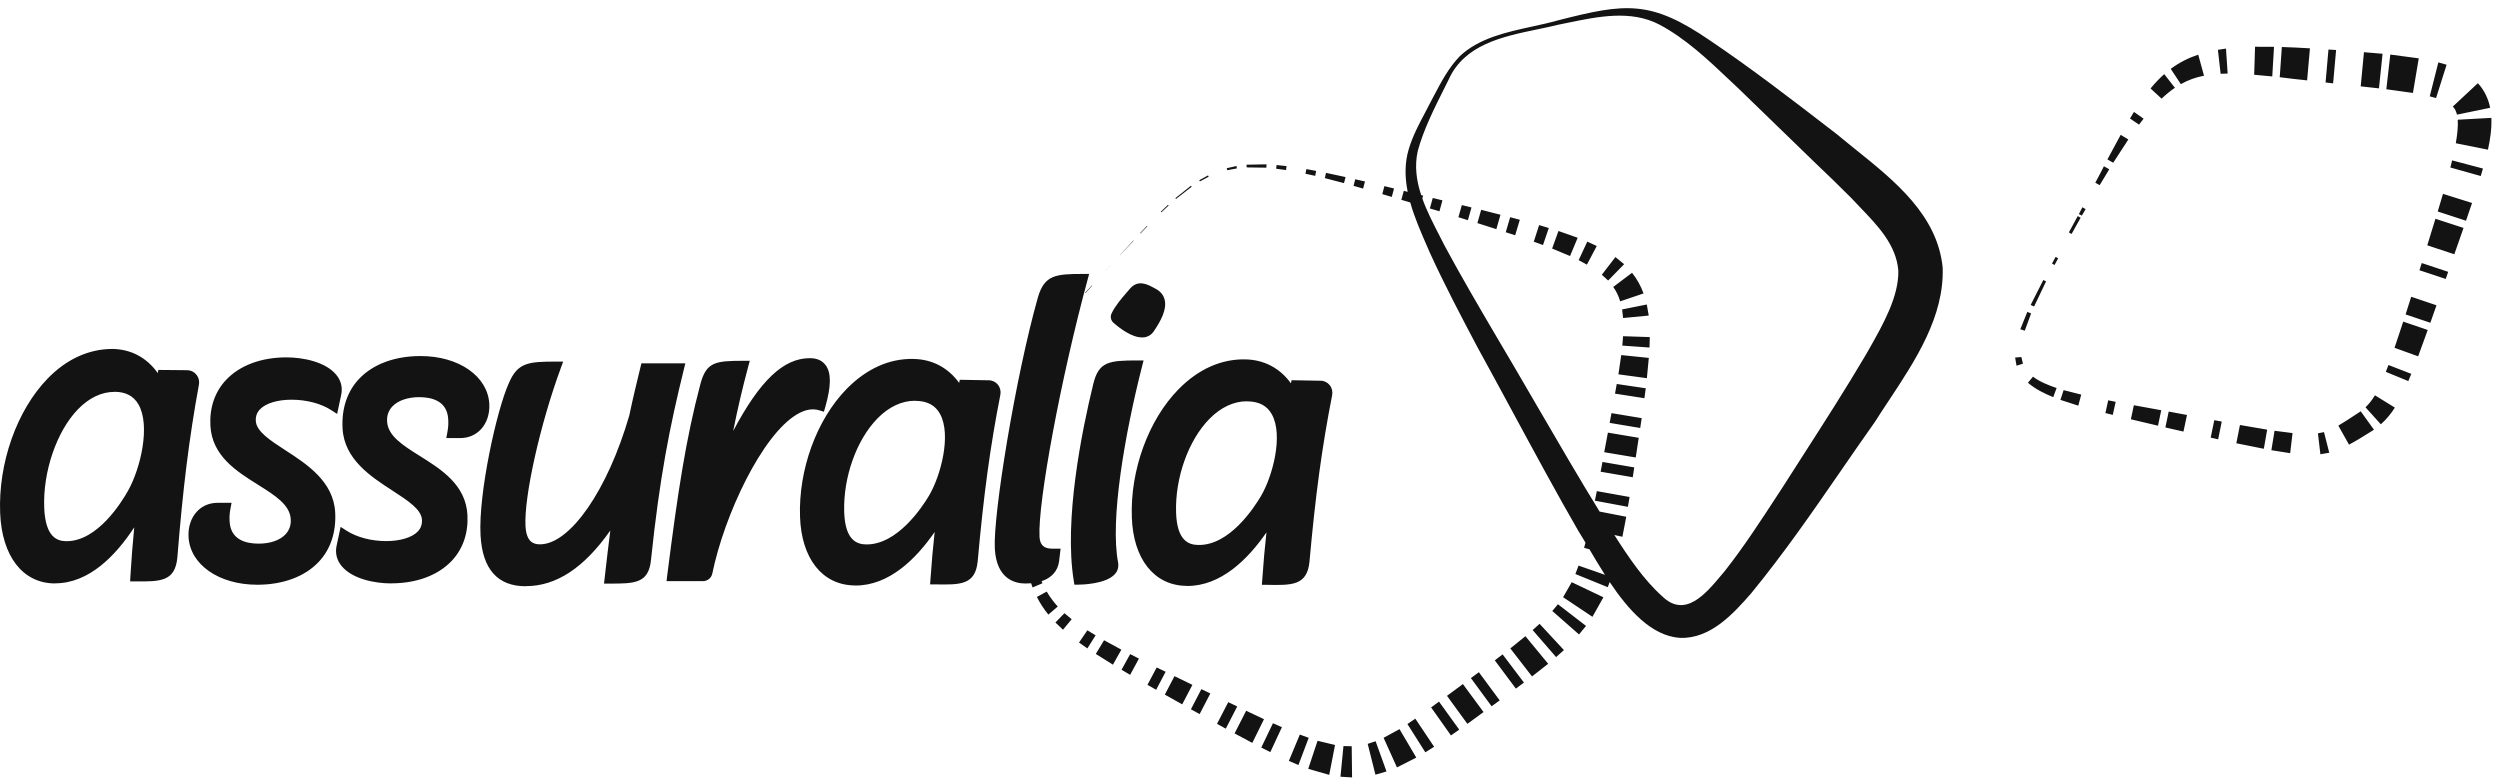 <svg width="260" height="81" viewBox="0 0 260 81" fill="none" xmlns="http://www.w3.org/2000/svg">
<path fill-rule="evenodd" clip-rule="evenodd" d="M177.888 4.241C171.678 -0.025 169.084 0.313 162.051 2.113C161.182 2.36 160.265 2.56 159.336 2.763C156.629 3.354 153.823 3.967 151.831 5.83C150.664 7.037 149.891 8.507 149.134 9.946C149.044 10.118 148.953 10.29 148.862 10.461C148.651 10.883 148.429 11.3 148.207 11.718L148.207 11.719C147.574 12.909 146.937 14.107 146.524 15.466C146.068 16.952 146.102 18.46 146.4 19.949L145.995 19.85L145.739 20.781L146.668 21.059C147.103 22.608 147.765 24.125 148.391 25.559C148.501 25.811 148.61 26.061 148.716 26.307C150.242 29.641 151.94 32.865 153.639 36.08C154.702 38.008 155.899 40.221 157.141 42.518C159.516 46.91 162.056 51.607 164.143 55.205C164.38 55.58 164.629 55.993 164.89 56.432L164.745 56.977L165.3 57.125C165.797 57.966 166.334 58.874 166.914 59.781L164.169 58.822L163.84 59.699L167.211 61.069L167.406 60.533C169.356 63.443 171.764 66.145 174.719 66.339C177.879 66.457 180.263 63.836 182.126 61.699C185.539 57.536 188.488 53.26 191.471 48.935C192.631 47.253 193.796 45.564 194.995 43.871C195.455 43.143 195.947 42.399 196.45 41.64C199.182 37.513 202.222 32.921 202.037 27.814C201.489 22.385 197.076 18.837 193.053 15.603L193.053 15.602C192.386 15.066 191.73 14.539 191.104 14.014L190.475 13.528L190.475 13.528L190.475 13.528C186.347 10.347 182.225 7.17 177.888 4.241ZM147.922 20.642C148.389 21.952 149.047 23.228 149.683 24.464L149.684 24.465L149.684 24.465L149.684 24.465C149.874 24.833 150.061 25.198 150.242 25.558C151.949 28.727 153.776 31.851 155.612 34.975C156.814 36.995 158.181 39.345 159.594 41.774L159.598 41.781L159.604 41.791L159.605 41.792L159.606 41.795C161.906 45.749 164.327 49.912 166.357 53.203L169.131 53.743L168.729 55.825L167.892 55.64C169.36 57.945 170.95 60.294 172.856 62C175.233 64.335 177.381 61.77 179.014 59.82L179.015 59.819L179.017 59.816C179.14 59.669 179.26 59.526 179.377 59.388C181.324 56.919 183.113 54.172 184.902 51.426L184.902 51.426L184.902 51.425L184.903 51.425L184.91 51.413L185.117 51.096L185.451 50.584C186.119 49.535 186.792 48.487 187.464 47.44C189.716 43.933 191.97 40.421 194.073 36.856C194.143 36.732 194.213 36.608 194.285 36.482L194.399 36.28C195.836 33.747 197.501 30.813 197.425 28.115C197.19 25.45 195.303 23.486 193.446 21.555C193.134 21.23 192.823 20.907 192.52 20.58C191.278 19.329 189.981 18.078 188.675 16.836L180.857 9.255C180.55 8.968 180.244 8.678 179.936 8.387L179.932 8.383L179.928 8.38L179.925 8.377L179.922 8.374L179.92 8.372L179.917 8.369L179.915 8.367L179.913 8.365L179.911 8.363L179.91 8.362L179.908 8.36L179.906 8.359L179.905 8.358L179.904 8.356L179.902 8.355L179.901 8.353L179.899 8.352L179.898 8.351L179.897 8.35L179.896 8.349L179.895 8.348C177.629 6.203 175.299 3.999 172.564 2.551C169.607 1.014 166.216 1.715 163.046 2.37L163.044 2.37L163.042 2.371L163.04 2.371L163.037 2.372L163.035 2.372L163.032 2.373C162.739 2.433 162.449 2.493 162.161 2.551H162.152C161.433 2.731 160.678 2.888 159.911 3.047C156.234 3.811 152.276 4.634 150.643 8.314C150.507 8.589 150.368 8.866 150.228 9.144C149.162 11.265 148.044 13.491 147.447 15.703C147.094 17.271 147.314 18.804 147.803 20.293L148.004 20.343L147.922 20.642ZM234.434 7.775L236.315 7.949L236.498 4.871L234.525 4.862L234.434 7.775ZM239.941 8.359C238.991 8.259 238.041 8.158 237.092 8.03L237.311 4.889C238.27 4.915 239.221 4.969 240.18 5.023L240.233 5.026L239.941 8.35V8.359ZM241.859 8.578L242.644 8.67L242.955 5.199L242.16 5.153L241.859 8.578ZM247.412 9.191L245.513 8.981L245.851 5.428L247.787 5.592L247.412 9.191ZM248.179 9.282L250.946 9.666L251.549 6.067L248.59 5.674L248.179 9.282ZM253.35 10.195L252.693 10.021L253.588 6.487L254.446 6.733L253.35 10.195ZM255.094 11.081C255.304 11.3 255.432 11.538 255.523 11.921H255.532L258.975 11.209C258.811 10.341 258.372 9.364 257.697 8.652L255.094 11.081ZM255.403 14.89C255.559 14.013 255.65 13.155 255.604 12.451L259.102 12.259C259.148 13.483 258.965 14.552 258.746 15.566L255.412 14.899L255.403 14.89ZM255.021 16.68L254.839 17.42L257.999 18.306L258.227 17.529L255.021 16.68ZM253.523 21.996L254.071 20.16L257.094 21.11L256.464 22.955L253.523 21.996ZM216.386 22.644L215.445 24.333L215.162 24.169L216.085 22.47L216.386 22.644ZM213.409 27.412L213.674 27.558L214.049 26.864L213.784 26.718L213.409 27.412ZM211.545 31.878C211.947 31.011 212.367 30.143 212.787 29.275L212.796 29.266L212.504 29.12C212.379 29.367 212.254 29.615 212.13 29.862L212.13 29.863L212.13 29.863L212.13 29.863L212.13 29.863C211.819 30.483 211.508 31.101 211.189 31.714L211.545 31.878ZM211.235 32.599L210.577 34.39L210.112 34.243L210.842 32.435L211.235 32.599ZM209.719 38.034L209.573 37.185L210.222 37.13L210.386 37.824L209.719 38.034ZM211.419 39.166C212.122 39.696 212.999 40.052 213.885 40.354L213.538 41.304C212.624 40.929 211.702 40.491 210.907 39.806L211.428 39.176L211.419 39.166ZM216.45 41.039L214.615 40.573L214.286 41.587L216.14 42.189L216.45 41.039ZM219.254 41.633L220.031 41.788L219.729 43.149L218.962 42.957L219.254 41.633ZM224.77 42.664L221.92 42.144L221.61 43.605L224.432 44.272L224.77 42.664ZM225.546 42.802L227.446 43.158L227.08 44.885L225.199 44.455L225.546 42.802ZM231.062 43.843L230.286 43.697L229.911 45.514L230.688 45.688L231.062 43.843ZM232.954 44.199L235.785 44.683L235.438 46.674L232.579 46.099L232.954 44.199ZM238.424 45.039L236.552 44.801L236.223 46.82L238.178 47.131L238.424 45.039ZM241.065 45.067L241.695 44.939L242.243 47.086L241.321 47.241L241.065 45.067ZM243.615 44C243.47 44.087 243.326 44.174 243.185 44.263L244.299 46.245C244.434 46.167 244.57 46.091 244.707 46.015C245.004 45.85 245.302 45.684 245.596 45.496L246.893 44.692L245.514 42.774L244.372 43.523C244.132 43.687 243.873 43.843 243.615 44ZM246.016 42.354C246.39 41.998 246.701 41.596 246.993 41.112L249.066 42.39C248.683 43.002 248.189 43.614 247.605 44.126L246.007 42.354H246.016ZM248.4 37.96L248.126 38.673L250.464 39.632L250.775 38.883L248.4 37.96ZM249.031 36.171L249.935 33.449L252.483 34.317L251.488 37.057L249.031 36.171ZM250.765 30.864L250.181 32.7L252.756 33.568L253.396 31.75L250.765 30.864ZM251.624 28.106L251.861 27.357L254.611 28.27L254.355 29.01L251.624 28.106ZM253.285 22.754L252.436 25.512L255.249 26.444L256.208 23.704L253.285 22.754ZM231.676 7.647L230.945 7.675L230.662 5.181L231.503 5.053L231.676 7.647ZM226.808 8.752C227.557 8.323 228.361 8.039 229.21 7.875L229.219 7.884L228.616 5.683C227.593 6.021 226.607 6.523 225.757 7.163L226.808 8.752ZM226.195 9.127L226.191 9.13L225.081 7.711C224.56 8.168 224.086 8.68 223.656 9.2L224.807 10.26C225.244 9.841 225.708 9.458 226.191 9.13L226.195 9.136V9.127ZM222.459 12.963L222.934 12.342L221.93 11.639L221.519 12.323L222.459 12.963ZM221.346 14.506L219.775 16.926L219.172 16.579L220.552 14.022L221.346 14.506ZM218.368 19.256C218.697 18.698 219.026 18.15 219.364 17.602H219.354L218.806 17.292C218.586 17.74 218.349 18.183 218.112 18.624L218.112 18.625L218.112 18.625L218.111 18.626L218.111 18.626L218.048 18.744C218.002 18.829 217.957 18.915 217.911 19L218.368 19.256ZM216.203 22.26L216.513 22.425L216.906 21.749L216.568 21.557L216.203 22.26ZM114.968 28.17H114.977L115.671 27.412L114.968 28.17ZM112.895 30.481L112.858 30.444L113.562 29.686L113.589 29.713L112.895 30.481ZM108.326 60.443C109.371 60.094 110.015 59.38 110.146 58.365L110.302 57.059H109.397C108.566 57.059 108.155 56.666 108.11 55.835C107.918 52.255 110.347 39.258 113.106 29.102L113.27 28.49H112.64C109.808 28.49 108.63 28.581 107.945 30.919C105.598 39.221 103.269 53.588 103.461 57.059C103.634 60.21 105.534 60.685 106.648 60.685C106.852 60.685 107.048 60.676 107.237 60.66L107.389 61.096L108.412 60.658L108.326 60.443ZM108.857 61.525C109.186 62.082 109.57 62.603 110.008 63.078L109.031 63.918C108.565 63.352 108.163 62.731 107.834 62.082L108.857 61.525ZM111.453 64.402L110.704 63.772L109.763 64.74L110.549 65.489L111.453 64.402ZM113.086 65.554L113.945 66.074L113.086 67.435L112.219 66.823L113.086 65.554ZM116.622 67.563L114.822 66.585L113.964 68.01L115.745 69.125L116.622 67.563ZM117.535 68.028L118.448 68.494L117.535 70.184L116.64 69.654L117.535 68.028ZM121.227 69.864L120.295 69.416L119.336 71.225L120.24 71.736L121.227 69.864ZM122.147 70.321L124.01 71.225L122.95 73.253L121.142 72.239L122.147 70.321ZM125.875 72.12L124.943 71.672L123.856 73.764L124.761 74.266L125.875 72.12ZM127.738 73.024L128.67 73.472L127.482 75.782L126.569 75.28L127.738 73.024ZM131.455 74.796L129.601 73.919L128.395 76.275L130.24 77.262L131.455 74.796ZM132.387 75.216L133.319 75.627L132.113 78.221L131.172 77.746L132.387 75.216ZM136.105 76.732L135.182 76.394L134.041 79.134L135.036 79.564L136.105 76.732ZM137.025 77.043C137.194 77.083 137.363 77.123 137.531 77.162C137.97 77.266 138.406 77.369 138.843 77.481L138.24 80.586C137.7 80.438 137.16 80.279 136.624 80.122L136.32 80.033L136.057 79.956L137.025 77.043ZM140.578 77.609L139.72 77.591L139.409 80.779L140.615 80.852L140.578 77.609ZM142.241 77.362L143.063 77.088L144.196 80.23L143.045 80.568L142.241 77.362ZM145.548 75.828L143.895 76.733L145.283 79.811L147.293 78.788L145.548 75.828ZM146.371 75.299L147.193 74.741L149.147 77.664L148.234 78.24L146.371 75.299ZM149.658 72.969L148.836 73.572L150.9 76.486L151.759 75.883L149.658 72.969ZM150.488 72.366L152.141 71.142L154.288 74.056L152.607 75.28L150.488 72.366ZM153.803 69.909L152.972 70.521L155.127 73.453L155.968 72.841L153.803 69.909ZM155.458 68.676L156.271 68.055L158.49 70.987L157.65 71.617L155.458 68.676ZM158.644 66.165L157.073 67.435L159.329 70.349L161.01 69.033L158.644 66.165ZM159.395 65.526L160.117 64.877L162.647 67.608L161.834 68.339L159.395 65.526ZM162.024 62.84L161.44 63.543L164.216 65.982L164.947 65.096L162.024 62.84ZM162.563 62.11L163.458 60.548L166.755 62.119L165.614 64.147L162.563 62.11ZM165.869 52.072L166.07 51.076L169.476 51.688L169.303 52.711L165.869 52.072ZM166.656 48.044L166.464 49.058L169.807 49.633L169.962 48.61L166.656 48.044ZM166.838 47.03L167.222 44.993L170.428 45.532L170.117 47.578L166.838 47.03ZM167.595 42.966L167.403 43.98L170.582 44.51L170.737 43.487L167.595 42.966ZM167.96 40.938L168.142 39.934L171.157 40.381L171.02 41.413L167.96 40.938ZM168.608 36.929L168.316 38.929L171.275 39.331L171.476 37.221L168.608 36.929ZM168.719 35.943L168.801 34.965L171.578 35.057L171.55 36.144L168.719 35.943ZM168.701 32.179L168.801 33.075L171.468 32.819L171.267 31.668L168.701 32.179ZM168.499 31.339C168.335 30.8 168.106 30.297 167.778 29.841L169.732 28.37C170.244 29.01 170.655 29.75 170.929 30.517L168.499 31.339ZM166.589 28.572L167.247 29.175L168.909 27.476L168.005 26.736L166.589 28.572ZM165.039 27.521L164.18 27.056L165.076 25.128L166.062 25.585L165.039 27.521ZM161.421 25.85L163.285 26.626L164.079 24.726L162.079 24.023L161.421 25.85ZM160.471 25.485L159.512 25.137L160.07 23.411L161.074 23.713L160.471 25.485ZM156.599 24.152L157.577 24.471L158.061 22.855L157.056 22.59L156.599 24.152ZM155.621 23.831L153.648 23.201L154.041 21.822L156.05 22.333L155.621 23.831ZM151.674 22.589L152.661 22.9L153.035 21.575L152.031 21.329L151.674 22.589ZM149.702 21.977L148.707 21.676L149.008 20.589L150.013 20.836L149.702 21.977ZM144.744 20.48L143.757 20.188L143.977 19.357L144.981 19.603L144.744 20.48ZM140.769 19.329L141.765 19.612L141.957 18.872L140.943 18.644L140.769 19.329ZM139.775 19.045L137.784 18.525L137.902 17.977L139.939 18.415L139.775 19.045ZM136.779 18.288L135.765 18.069L135.866 17.584L136.88 17.776L136.779 18.288ZM132.723 17.548L133.746 17.685L133.801 17.274L132.759 17.164L132.723 17.548ZM129.656 17.411L129.638 17.128L131.72 17.091L131.702 17.438L129.656 17.411ZM127.583 17.493L127.638 17.703L128.634 17.512L128.597 17.265L127.583 17.493ZM124.796 18.863L124.723 18.744L125.636 18.242L125.7 18.379L124.796 18.863ZM123.938 19.42L122.303 20.69L122.239 20.608L123.856 19.32L123.938 19.42ZM120.778 22.087L120.723 22.024L121.472 21.302L121.536 21.375L120.778 22.087ZM118.567 24.252L118.604 24.288L119.325 23.539L119.279 23.503L118.567 24.252ZM116.477 26.544L117.893 25.037L117.865 25.009L116.468 26.535L116.477 26.544ZM35.535 58.876C36.64 60.201 38.932 60.676 40.714 60.676V60.666C43.326 60.666 45.554 59.835 46.979 58.328C48.148 57.086 48.714 55.442 48.614 53.552C48.44 50.419 45.91 48.83 43.682 47.432L43.659 47.418C41.879 46.301 40.339 45.334 40.257 43.825C40.22 43.213 40.412 42.692 40.805 42.272C41.38 41.66 42.403 41.304 43.591 41.304C44.915 41.304 46.513 41.696 46.614 43.605C46.632 43.962 46.65 44.318 46.522 44.984L46.413 45.56H47.856C48.705 45.56 49.445 45.249 50.002 44.665C50.623 44.007 50.943 43.048 50.888 42.016C50.733 39.13 47.728 37.029 43.737 37.029C41.061 37.029 38.795 37.87 37.352 39.395C36.11 40.701 35.517 42.491 35.626 44.555C35.8 47.775 38.577 49.573 40.804 51.015L40.814 51.022L40.831 51.033C42.441 52.078 43.828 52.98 43.883 54.063C43.91 54.547 43.764 54.94 43.454 55.269C42.86 55.899 41.627 56.273 40.166 56.273C38.595 56.273 37.088 55.871 36.019 55.177L35.425 54.794L34.987 56.849C34.859 57.589 35.042 58.283 35.535 58.876ZM19.607 55.836C19.762 58.721 22.765 60.812 26.754 60.813C29.428 60.812 31.692 59.972 33.134 58.448C34.376 57.142 34.97 55.352 34.86 53.287C34.687 50.068 31.909 48.269 29.682 46.827L29.672 46.821C28.056 45.771 26.667 44.866 26.604 43.779C26.576 43.295 26.722 42.903 27.033 42.574C27.626 41.944 28.859 41.569 30.321 41.569C31.892 41.569 33.399 41.971 34.467 42.665L35.061 43.049L35.499 40.994C35.636 40.254 35.454 39.56 34.961 38.966C33.855 37.642 31.563 37.167 29.782 37.167C27.17 37.167 24.941 37.998 23.516 39.505C22.347 40.747 21.781 42.391 21.881 44.282C22.055 47.415 24.585 49.004 26.814 50.401L26.836 50.416C28.617 51.533 30.157 52.499 30.239 54.009C30.275 54.63 30.083 55.151 29.691 55.571C29.115 56.192 28.092 56.539 26.905 56.539C25.581 56.539 23.982 56.146 23.882 54.237C23.863 53.89 23.845 53.525 23.973 52.867L24.083 52.292H22.64C21.79 52.292 21.041 52.602 20.493 53.187C19.872 53.844 19.552 54.803 19.607 55.836ZM49.976 55.67C50.168 59.187 51.748 60.968 54.661 60.968L54.689 60.959C57.858 60.959 60.744 59.059 63.475 55.168C63.275 56.702 63.103 58.207 62.947 59.575L62.881 60.155L62.817 60.694H63.356C65.996 60.694 67.457 60.694 67.704 58.228C68.608 49.606 69.64 44.427 71.129 38.381L71.275 37.787H66.708L66.617 38.153C66.215 39.797 65.804 41.495 65.448 43.203C63.201 50.967 59.292 56.611 56.159 56.611C55.502 56.611 54.743 56.392 54.652 54.712C54.488 51.661 56.168 44.126 58.333 38.253L58.57 37.605H57.876C54.917 37.605 53.839 37.714 52.926 39.833C51.647 42.646 49.738 51.369 49.976 55.67ZM69.32 60.439H73.11C73.576 60.439 73.987 60.11 74.079 59.653C75.33 53.543 79.257 45.231 82.883 43.094C83.723 42.592 84.509 42.455 85.212 42.674L85.687 42.82L85.824 42.345C86.454 40.153 86.463 38.765 85.861 37.97C85.504 37.486 84.947 37.249 84.217 37.249C81.495 37.249 79.038 39.55 76.252 44.821C76.709 42.519 77.202 40.418 77.814 38.126L77.978 37.523H77.348C74.407 37.523 73.448 37.633 72.836 39.962C71.338 45.615 70.498 51.104 69.384 59.9L69.32 60.439ZM8.108 42.565C9.259 41.377 10.565 40.756 11.889 40.756V40.747H11.925C13.085 40.756 13.889 41.185 14.392 42.044C15.688 44.273 14.592 48.739 13.35 50.976C12.656 52.228 10.145 56.283 6.93 56.283H6.893C5.971 56.274 4.728 55.908 4.6 52.831C4.445 49.077 5.888 44.848 8.108 42.565ZM5.669 60.676H5.733V60.667C9.231 60.667 12.008 57.827 13.962 54.84C13.798 56.466 13.67 58.155 13.56 59.955L13.533 60.466H14.044L14.094 60.466C16.677 60.484 18.22 60.495 18.447 57.954C19.022 50.766 19.671 45.569 20.684 40.025C20.758 39.633 20.657 39.24 20.41 38.948C20.173 38.665 19.835 38.5 19.47 38.5L16.465 38.473L16.41 38.802C15.259 37.185 13.615 36.308 11.67 36.29C9.249 36.299 6.93 37.331 4.948 39.377C1.742 42.683 -0.195 48.172 0.016 53.369C0.198 57.845 2.363 60.649 5.669 60.676ZM91.268 43.505C92.446 42.309 93.789 41.678 95.159 41.678V41.688H95.241C96.438 41.706 97.26 42.144 97.753 43.03C98.968 45.204 97.853 49.46 96.611 51.561C95.899 52.757 93.314 56.666 90.081 56.621C89.149 56.602 87.898 56.237 87.797 53.269C87.679 49.661 89.067 45.743 91.268 43.505ZM88.83 60.886H88.957L88.976 60.895C92.446 60.895 95.241 58.173 97.205 55.324C97.031 56.895 96.885 58.52 96.766 60.265L96.73 60.776H97.241L97.269 60.777C99.865 60.822 101.435 60.85 101.68 58.374C102.301 51.424 102.986 46.41 104.037 41.057C104.11 40.683 104.018 40.299 103.781 40.007C103.553 39.724 103.206 39.55 102.831 39.55L99.817 39.496L99.753 39.824C98.611 38.244 96.967 37.367 95.013 37.331C92.492 37.267 90.108 38.354 88.062 40.436C84.939 43.615 83.03 48.839 83.203 53.753C83.35 58.091 85.514 60.822 88.83 60.886ZM125.783 43.56C126.962 42.363 128.304 41.733 129.674 41.733V41.742H129.756C130.953 41.76 131.775 42.199 132.268 43.085C133.483 45.258 132.369 49.515 131.126 51.615C130.414 52.812 127.848 56.767 124.596 56.675C123.664 56.657 122.413 56.292 122.313 53.323C122.194 49.716 123.582 45.797 125.783 43.56ZM123.336 60.931H123.464L123.473 60.941C126.953 60.941 129.747 58.219 131.711 55.369C131.537 56.931 131.391 58.566 131.273 60.31L131.236 60.822H131.748C134.36 60.877 135.94 60.904 136.186 58.42C136.807 51.469 137.492 46.455 138.543 41.103C138.616 40.728 138.525 40.345 138.287 40.053C138.059 39.769 137.721 39.596 137.346 39.596L134.323 39.541L134.259 39.87C133.118 38.29 131.474 37.413 129.519 37.376C126.998 37.322 124.614 38.399 122.568 40.482C119.445 43.66 117.536 48.885 117.71 53.798C117.856 58.127 120.02 60.867 123.336 60.931ZM111.672 60.402L111.736 60.804H111.745H112.156C112.448 60.804 115.024 60.758 115.956 59.699C116.23 59.388 116.348 59.005 116.293 58.557C115.408 54.1 116.997 45.067 118.778 38.089L118.933 37.486H118.312C115.325 37.486 114.266 37.605 113.7 39.934C112.494 44.875 110.64 54.1 111.672 60.402ZM115.799 33.568C116.465 34.153 117.708 35.093 118.767 35.093C118.804 35.093 118.84 35.091 118.877 35.089C118.913 35.086 118.95 35.084 118.986 35.084C119.406 35.029 119.753 34.81 120 34.445C120.703 33.404 121.379 32.198 121.123 31.166C121.005 30.682 120.676 30.289 120.183 30.033L119.963 29.915C119.361 29.586 118.347 29.047 117.525 30.015L117.233 30.353C116.639 31.038 115.972 31.814 115.607 32.591C115.442 32.929 115.525 33.321 115.799 33.568Z" fill="#131313"/>
</svg>
